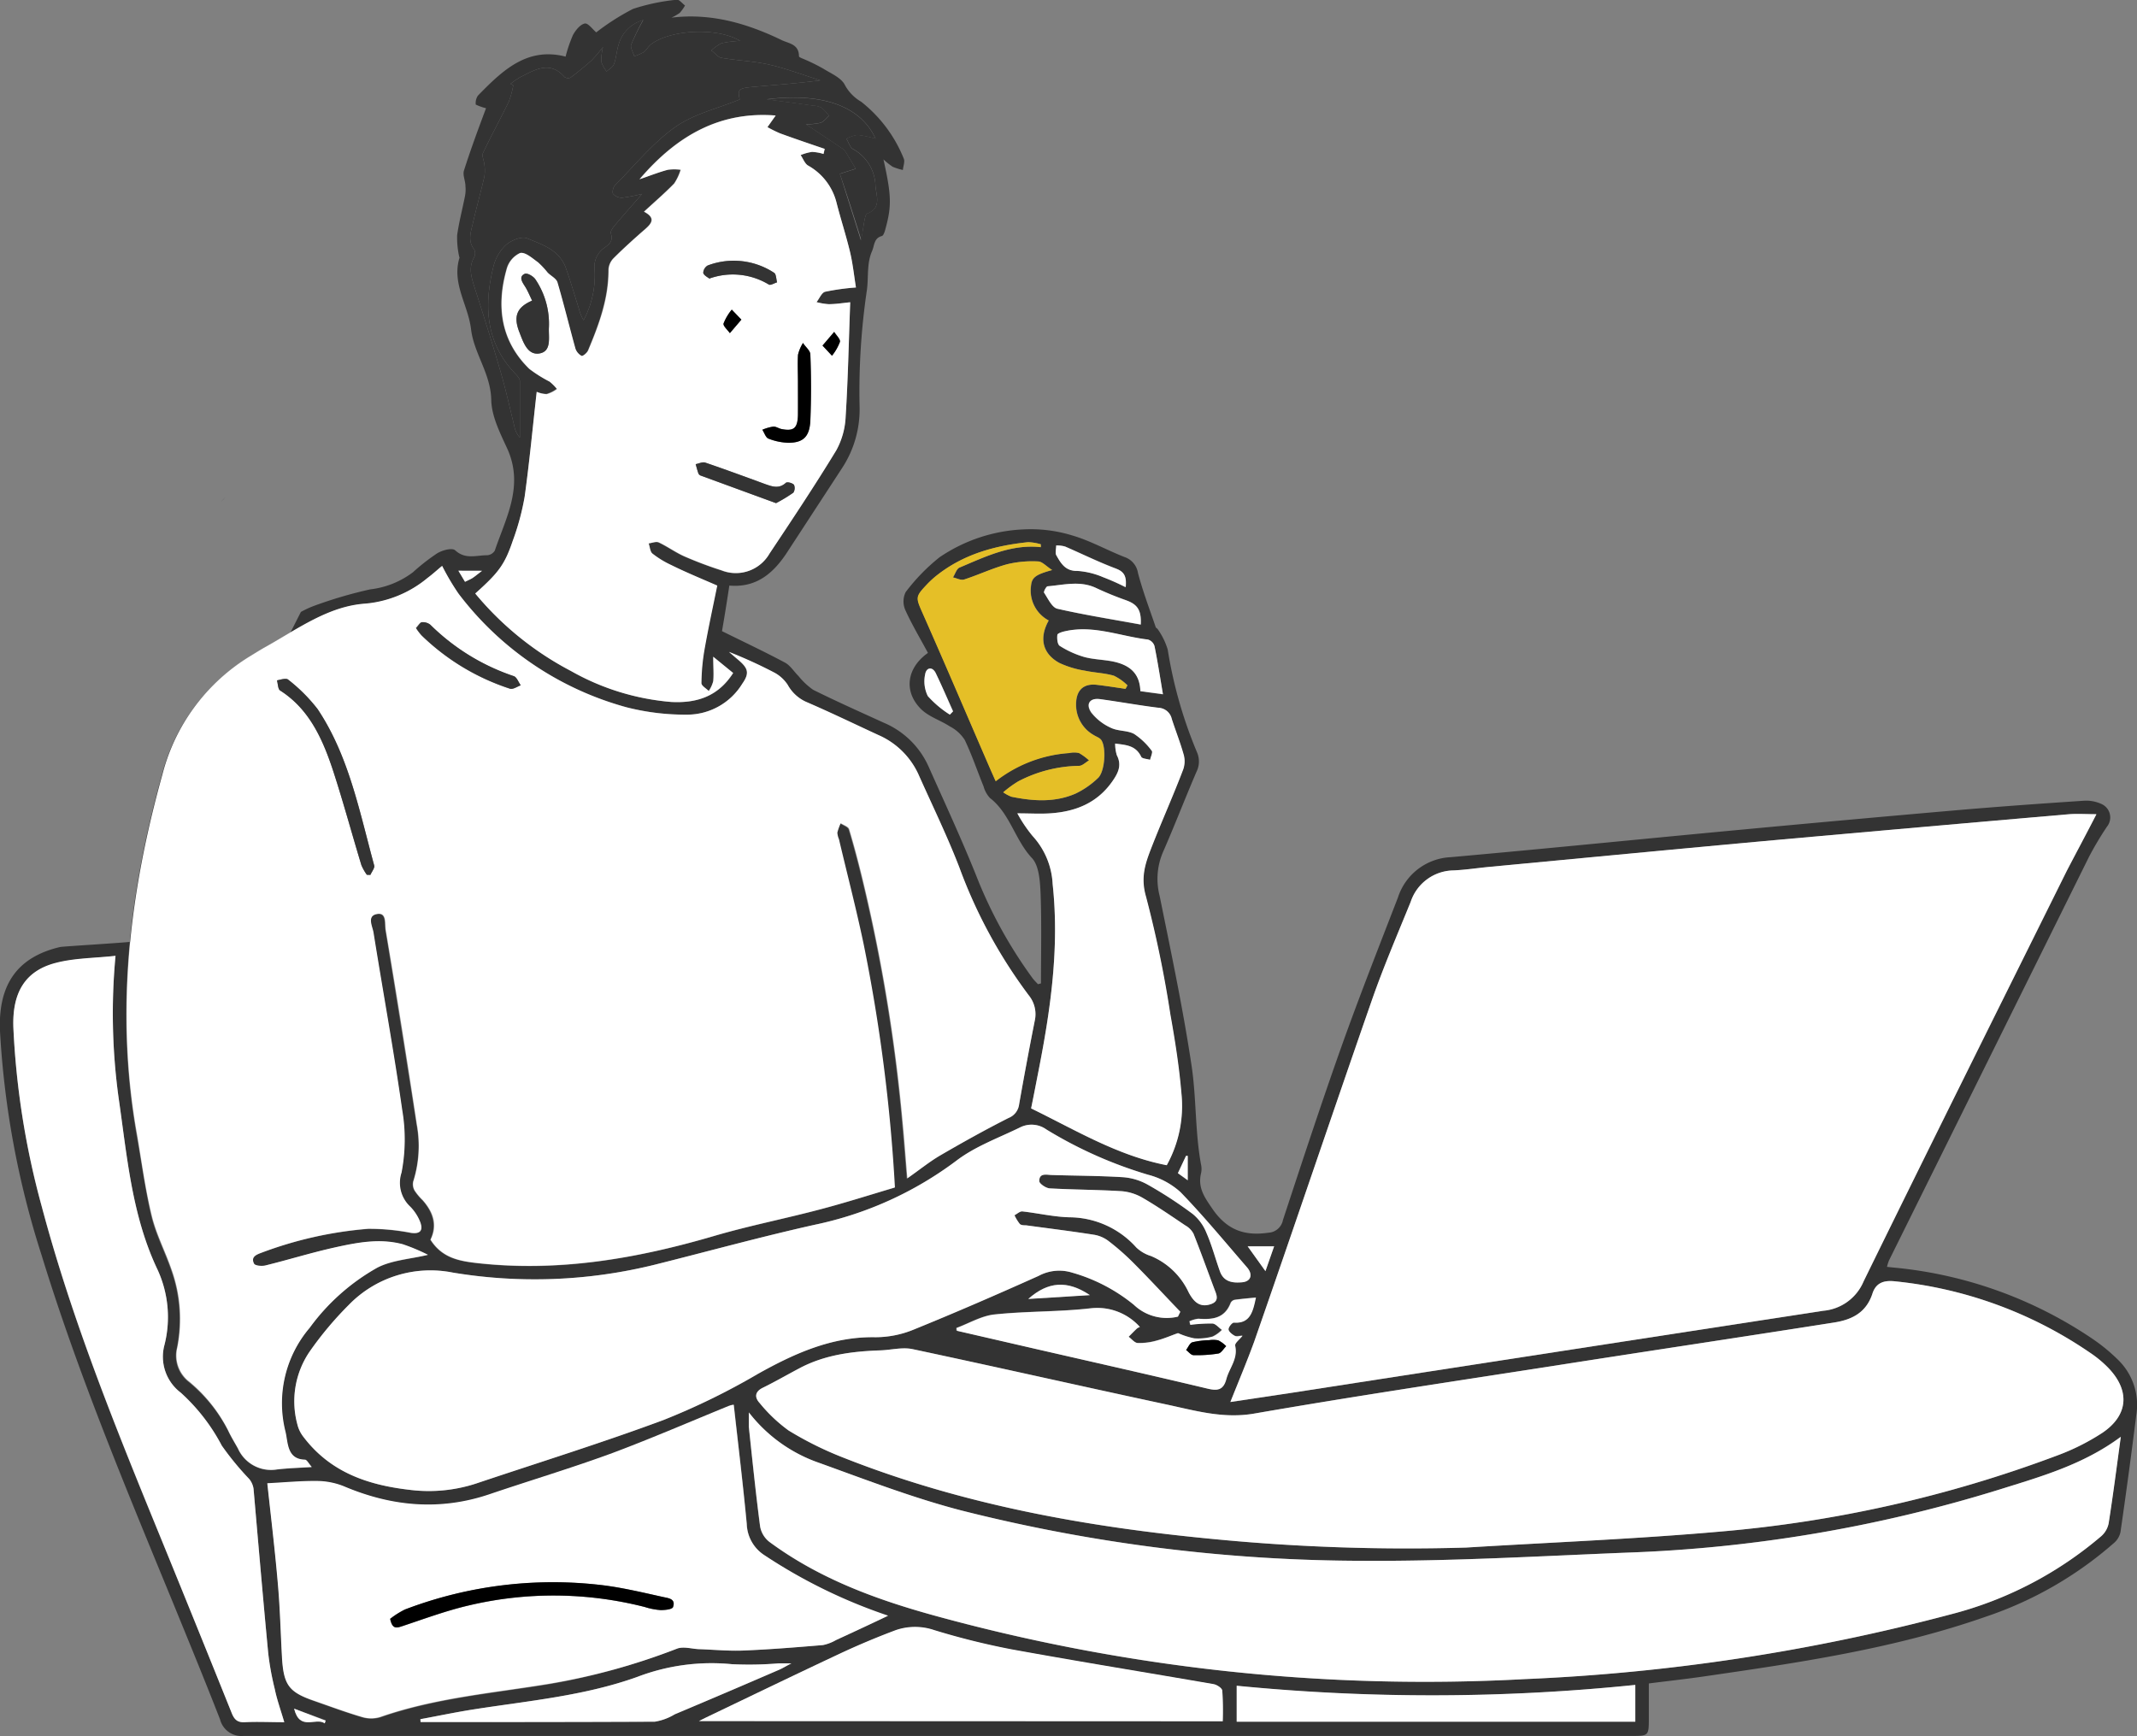 <svg xmlns="http://www.w3.org/2000/svg" viewBox="0 0 290.63 236.16"><rect x="0" y="0" width="290.63" height="236.16" fill="#808080" stroke="none"/><defs><style>.cls-1{fill:#333;}.cls-2{fill:#fff;}.cls-3{fill:#e5bf27;}</style></defs><g id="レイヤー_2" data-name="レイヤー 2"><g id="レイヤー_1-2" data-name="レイヤー 1"><path class="cls-1" d="M40.92,83.23a13.28,13.28,0,0,1,1.79-.83,59.82,59.82,0,0,1,7.63-2.24,11.89,11.89,0,0,0,5.82-2.33,28,28,0,0,1,3.32-2.59c.7-.41,2-.77,2.43-.39,1.39,1.28,2.88.66,4.32.67a1.32,1.32,0,0,0,1.06-.63c1.5-4.43,3.94-8.7,1.77-13.71-1-2.19-2.2-4.5-2.25-6.78-.07-3.61-2.35-6.3-2.75-9.63s-2.64-6.19-1.57-9.71c0-.08-.06-.19-.07-.29A11.87,11.87,0,0,1,62.17,32c.25-1.8.72-3.56,1.07-5.34a4.64,4.64,0,0,0,.06-1.34c0-.72-.4-1.52-.2-2.13.93-2.93,2-5.8,3-8.47a7.3,7.3,0,0,1-1.4-.5A1.82,1.82,0,0,1,65,13c3.3-3.37,6.66-6.66,11.92-5.3a19.05,19.05,0,0,1,1-2.93c.36-.67,1-1.45,1.61-1.57.45-.09,1.07.8,1.56,1.2a32.2,32.2,0,0,1,5-3.19,27.61,27.61,0,0,1,6-1.25c.31,0,.71.51,1.07.79a5.7,5.7,0,0,1-.71,1,6.63,6.63,0,0,1-1.13.65c5.37-.65,10.26.77,15,3.06.94.46,2.33.52,2.34,2.19,0,.15.48.3.74.42A24.86,24.86,0,0,1,112,9.36c1.06.66,2.45,1.23,2.93,2.25a5.82,5.82,0,0,0,2.18,2.22,18.7,18.7,0,0,1,5.8,7.74c.18.41-.07,1-.12,1.55a8,8,0,0,1-1.39-.44,9.69,9.69,0,0,1-1.25-1c1.07,4.82,1.12,6.27.33,9.23-.11.43-.29,1.12-.55,1.19-1.07.28-1,1.25-1.31,2-.77,1.72-.48,3.55-.72,5.33a93.89,93.89,0,0,0-1,15.72,14.58,14.58,0,0,1-2.41,8.56l-7.3,11.19c-1.91,3-4.26,5.07-8,4.74-.32,2.1-.63,4.08-1,6.2,2.89,1.43,5.76,2.78,8.55,4.27.73.38,1.23,1.22,1.85,1.83a9.7,9.7,0,0,0,2,1.88c3.16,1.57,6.37,3,9.59,4.47a11.61,11.61,0,0,1,6.12,6c2.18,4.89,4.44,9.76,6.44,14.74a61.84,61.84,0,0,0,7.68,14c.22.3.49.55.74.83l.41-.11c0-4,.1-8.11-.05-12.16-.07-1.68-.2-3.85-1.17-4.88-2.31-2.46-3-6.08-5.71-8.17a3.82,3.82,0,0,1-.88-1.6c-.86-2.1-1.58-4.27-2.56-6.31a5.24,5.24,0,0,0-2-1.82c-1.31-.86-2.94-1.34-4-2.43-2.32-2.37-1.89-5.54,1-7.58-1.07-2-2.2-3.88-3.1-5.88a2.9,2.9,0,0,1,.07-2.39,26.23,26.23,0,0,1,4.61-4.74A22,22,0,0,1,139.22,72a19.23,19.23,0,0,1,6.59.82c2.44.71,4.73,2,7.12,2.94a2.73,2.73,0,0,1,1.83,2.15c.65,2.49,1.57,4.9,2.4,7.34,0,.13.23.21.3.34a9.46,9.46,0,0,1,1.35,2.77,60.55,60.55,0,0,0,4,14,3.13,3.13,0,0,1-.09,2.61c-1.57,3.65-3,7.38-4.59,11a9.26,9.26,0,0,0-.42,5.88c1.56,7.69,3.19,15.38,4.35,23.14.66,4.43.46,9,1.29,13.45a2.67,2.67,0,0,1,0,1.09c-.5,2.06.51,3.37,1.62,5,2,2.84,4.4,3.58,7.51,3.13a2.13,2.13,0,0,0,2-1.73c2.59-7.87,5.17-15.74,7.94-23.54,2.43-6.82,5.08-13.55,7.69-20.3a7.93,7.93,0,0,1,7.2-5.51c12.89-1.15,25.78-2.45,38.67-3.66q14.92-1.4,29.85-2.7c5.89-.51,11.78-.93,17.67-1.32a5,5,0,0,1,2.28.44,2,2,0,0,1,.76,3.1,44.3,44.3,0,0,0-2.43,4.08Q270.5,144,256.9,171.43a6.45,6.45,0,0,0-.27.87l.83.09a57.83,57.83,0,0,1,27,9.62,24.71,24.71,0,0,1,3.72,3.06,8.54,8.54,0,0,1,2.35,7.39q-1,8-2.15,15.94a2.73,2.73,0,0,1-.91,1.48,51.06,51.06,0,0,1-17.4,10c-12.53,4.39-25.55,6.27-38.57,8.16-2.37.34-4.76.6-7.26.92v4.65c0,2.48,0,2.49-2.41,2.49q-94.36,0-188.73,0a3,3,0,0,1-3.17-2.24c-2.14-5.49-4.38-10.93-6.61-16.38C17,202.11,10.57,186.72,5.65,170.69A121.18,121.18,0,0,1,0,140.25c-.27-6.35,2.35-10.08,8.17-11.45.41-.09,9.53-.62,10-.76M30.08,68.21a7,7,0,0,0,.57-.58m97.24,89.51c3-1.77,6.13-3.49,9.27-5.08a2.29,2.29,0,0,0,1.44-1.86q1-5.69,2.12-11.34a4.06,4.06,0,0,0-.8-3.47A68,68,0,0,1,130.47,118c-1.63-4.23-3.62-8.31-5.47-12.45a10.66,10.66,0,0,0-5.55-5.56c-3.3-1.48-6.55-3.1-9.87-4.53a5.38,5.38,0,0,1-2.45-2.29,5,5,0,0,0-1.77-1.64,62.79,62.79,0,0,0-6.22-2.84l1.37,1.17c1.26,1.09,1.39,1.76.43,3.17a8.8,8.8,0,0,1-7.42,4.16,32.29,32.29,0,0,1-8.31-1A42.81,42.81,0,0,1,62.35,80.73,33.19,33.19,0,0,1,60.13,77c-.54.46-1.22,1.1-2,1.65a15.3,15.3,0,0,1-8.41,3.48c-5,.33-9.21,3.43-13.55,5.86-.74.41-1.45.86-2.17,1.3a26.55,26.55,0,0,0-12,16.17c-4.48,16.06-6.36,32.32-3.41,49,.66,3.68,1.15,7.4,2,11,.61,2.49,1.83,4.81,2.67,7.25a19.93,19.93,0,0,1,.79,10.61,4.49,4.49,0,0,0,1.63,4.66A20.87,20.87,0,0,1,31,194.56c.39.84.88,1.63,1.33,2.44a4.93,4.93,0,0,0,5.28,2.88c1.51-.18,3-.22,4.75-.33-.38-.43-.66-1-.94-1-2.46-.06-2.28-2.33-2.64-3.8a15.82,15.82,0,0,1,3.29-14.13,28.86,28.86,0,0,1,9.21-8.19c2-1,4.38-1.15,6.88-1.74a26.13,26.13,0,0,0-3.43-1.44c-3.09-.82-6.18-.25-9.21.43s-6.28,1.67-9.44,2.45c-.5.13-1.45.05-1.58-.25-.42-.91.36-1.22,1-1.47a53.23,53.23,0,0,1,14.52-3.26,29.68,29.68,0,0,1,5.84.55c1.15.16,1.67-.23,1.27-1.4a6.26,6.26,0,0,0-1.37-2.15,4.43,4.43,0,0,1-1.2-4.63,23.73,23.73,0,0,0,.1-8.49c-1.15-8.08-2.62-16.11-3.91-24.17-.14-.86-.9-2.26.46-2.52s1.06,1.32,1.2,2.16q2.17,13.25,4.24,26.5a16,16,0,0,1-.49,7.73,1.74,1.74,0,0,0,.2,1.23,7.65,7.65,0,0,0,1.07,1.28c1.44,1.62,2,3.41,1.08,5.39,1.59,2.5,3.92,2.91,6.44,3.19,11,1.23,21.56-.61,32.07-3.68,4.73-1.39,9.58-2.34,14.35-3.6,3.46-.91,6.88-2,10.26-3a230.41,230.41,0,0,0-4.26-33.12c-1-4.77-2.23-9.49-3.35-14.24a2.82,2.82,0,0,1-.22-.9,7.53,7.53,0,0,1,.46-1.28c.39.27,1,.45,1.15.82.7,2.33,1.32,4.7,1.89,7.07a227.78,227.78,0,0,1,5.38,32.77c.22,2.43.41,4.87.64,7.65C125,159.12,126.4,158,127.89,157.14Zm153.47-46.39q-20,1.73-39.87,3.51c-13,1.18-25.89,2.42-38.83,3.64-1.66.15-3.33.42-5,.49a6.23,6.23,0,0,0-5.81,4.28c-1.81,4.45-3.71,8.87-5.29,13.41-5.38,15.45-10.62,31-16,46.43-1,2.73-2.11,5.37-3.23,8.18l8.2-1.23q36.22-5.61,72.44-11.18a6.56,6.56,0,0,0,5.48-4c9.13-18.64,18.39-37.22,27.62-55.81,1.24-2.48,2.54-4.92,4-7.76C283.76,110.74,282.55,110.65,281.36,110.75ZM234,208.3A171.38,171.38,0,0,0,279.66,198a30.66,30.66,0,0,0,6.25-3.12c3.6-2.42,3.8-5.83.71-8.95a15.63,15.63,0,0,0-2.45-2,57,57,0,0,0-26.54-9.67c-1.43-.14-2.53.2-3,1.74-.88,2.62-2.9,3.52-5.25,3.88-12.7,2-25.41,3.9-38.11,5.89-13.58,2.11-27.18,4.14-40.72,6.49-4.24.73-8.09-.43-12.05-1.27-11.47-2.46-22.92-5.06-34.4-7.5-1.39-.29-2.91.12-4.37.17-3.81.13-7.56.6-11,2.43-1.67.88-3.31,1.83-5,2.66-1.09.54-1.12,1.31-.42,2.07a20.93,20.93,0,0,0,3.93,3.73,46.65,46.65,0,0,0,7.46,3.7c16.26,6.43,33.21,9.45,50.42,11.08a272,272,0,0,0,34.37,1.14C210.94,209.77,222.5,209.32,234,208.3Zm37.8-5.68a193.69,193.69,0,0,1-50.59,8.55c-11.9.48-23.81,1.18-35.71,1.11a223.69,223.69,0,0,1-54.71-6.83c-6.57-1.7-13-4.18-19.4-6.49a20.55,20.55,0,0,1-9.56-6.86c0,.87,0,1.45,0,2,.48,4.51.94,9,1.53,13.51a3.41,3.41,0,0,0,1.24,2.08c6.68,4.94,14.24,7.74,22,9.91a251.26,251.26,0,0,0,80.75,8.77,269.32,269.32,0,0,0,57.9-8.8,51,51,0,0,0,20.51-10.65,3.12,3.12,0,0,0,1-1.75c.6-3.85,1.1-7.72,1.65-11.77C283.29,199.23,277.5,200.84,271.82,202.62ZM154.26,171.88a34.28,34.28,0,0,0-3.51-3.1,4.42,4.42,0,0,0-2-.85c-3.06-.48-6.14-.86-9.22-1.28-.29,0-.67,0-.85-.2a5.88,5.88,0,0,1-.71-1.17c.36-.18.73-.55,1.07-.52,2.15.24,4.29.75,6.44.8a12.29,12.29,0,0,1,9.06,4.11,5.06,5.06,0,0,0,2,1.16,9.88,9.88,0,0,1,5.12,4.95c.62,1.14,1.38,2.05,2.83,1.65.91-.25,1.21-.71.82-1.7-1-2.64-1.95-5.32-3-7.95a2.8,2.8,0,0,0-1.12-1.12c-1.9-1.28-3.8-2.59-5.78-3.74a6.76,6.76,0,0,0-2.87-.91c-3.24-.2-6.49-.2-9.73-.38-.53,0-1.48-.65-1.47-1,0-1.14,1-.84,1.69-.82,3.24.1,6.49.1,9.73.3a8.08,8.08,0,0,1,3.31,1,57.23,57.23,0,0,1,6.14,4,6.36,6.36,0,0,1,1.87,2.58c.74,1.69,1.21,3.51,1.84,5.25.53,1.44,1.77,1.57,3,1.46s1.49-1.06.7-2c-3-3.46-5.91-7-9.08-10.27a10.48,10.48,0,0,0-4.41-2.36,58.22,58.22,0,0,1-13.83-6.16,3.46,3.46,0,0,0-3.54-.29c-2.93,1.44-6.1,2.57-8.69,4.54a48.64,48.64,0,0,1-19.24,8.71c-7.31,1.63-14.55,3.63-21.83,5.45a68,68,0,0,1-27.42,1.06,15.49,15.49,0,0,0-14.14,4.39,47.09,47.09,0,0,0-5.36,6.4,12,12,0,0,0-1.64,9.85,4.45,4.45,0,0,0,.77,1.63c3.71,4.94,8.89,6.63,14.52,7.28a20.76,20.76,0,0,0,9.05-.87c8.48-2.85,17-5.49,25.43-8.62a94,94,0,0,0,12.84-6.27c5-2.8,10.1-5.09,15.93-5a13.67,13.67,0,0,0,5.19-1c5.74-2.33,11.42-4.8,17.08-7.34a5.91,5.91,0,0,1,4.54-.45,23.29,23.29,0,0,1,8.41,4.38,6.48,6.48,0,0,0,6,1.61l.36-.67C158.43,176.23,156.38,174,154.26,171.88ZM106.05,18.14a17.15,17.15,0,0,1-1.72-.85l1.12-1.58c-7.41-.59-13.32,2.58-18.51,8.67,1.54-.53,2.68-1,3.85-1.29a6.74,6.74,0,0,1,1.74,0,7,7,0,0,1-.88,1.87c-1.26,1.3-2.64,2.48-4.1,3.83,1.58.83,1.09,1.56.17,2.36-1.48,1.3-2.94,2.62-4.34,4a2.42,2.42,0,0,0-.66,1.57c0,3.92-1.31,7.45-2.77,10.93-.15.35-.73.83-.9.75a1.77,1.77,0,0,1-.84-1c-.83-3-1.56-6-2.44-9-.16-.53-.89-.87-1.33-1.32a11.71,11.71,0,0,0-1.31-1.4c-.77-.55-1.73-1.43-2.43-1.27a3.35,3.35,0,0,0-1.82,2.15c-1.46,5.13-.8,9.83,3.07,13.61a18.07,18.07,0,0,0,2.75,1.69,6.41,6.41,0,0,1,1,1,4.14,4.14,0,0,1-1.39.7A3.72,3.72,0,0,1,73,53.29c-.54,4.78-1,9.54-1.64,14.27a34.13,34.13,0,0,1-1.62,6c-1.1,3.25-1.94,4.34-5.1,7.16a42.37,42.37,0,0,0,13,10.53A33.16,33.16,0,0,0,91.3,95.47c3.35.18,6.34-.66,8.43-3.94L97,89.32c0,1.42.07,2.38,0,3.32A4.29,4.29,0,0,1,96.34,94c-.35-.36-1-.72-1-1.06a27.94,27.94,0,0,1,.4-4.48c.52-3,1.16-5.89,1.75-8.8-2.23-1-4.27-1.85-6.27-2.8a12.82,12.82,0,0,1-2.55-1.56c-.31-.25-.34-.91-.51-1.38.47-.05,1-.3,1.39-.13,1.21.57,2.32,1.39,3.54,1.92a52.8,52.8,0,0,0,5,1.88,5.27,5.27,0,0,0,6.51-2.28c3.1-4.64,6.19-9.29,9.09-14.06A10.42,10.42,0,0,0,115,56.64c.32-5.07.42-10.16.62-15.53-.83.08-1.88.23-2.92.26a8.73,8.73,0,0,1-1.66-.28c.39-.49.7-1.29,1.17-1.41a31.88,31.88,0,0,1,4.19-.58c-.25-1.55-.42-3.19-.79-4.77-.54-2.27-1.27-4.49-1.85-6.76a8,8,0,0,0-3.88-5.06c-.45-.27-.68-.93-1-1.42a6.69,6.69,0,0,1,1.54-.43,6.18,6.18,0,0,1,1.57.28l.16-.69C110.09,19.55,108.07,18.87,106.05,18.14ZM104,211.58a5.26,5.26,0,0,1-2.42-4.26c-.51-5.39-1.16-10.76-1.77-16.22a3.66,3.66,0,0,0-.64.16c-5.27,2.15-10.49,4.45-15.82,6.41-5.51,2-11.14,3.71-16.71,5.6-6.77,2.3-13.36,1.69-19.89-1.09a10,10,0,0,0-3.66-.7c-2.24,0-4.49.2-6.71.31.5,4.63,1.05,9.17,1.44,13.73.29,3.26.37,6.55.55,9.83.21,3.81.91,4.78,4.31,6,2.19.76,4.38,1.58,6.6,2.23a4.26,4.26,0,0,0,2.45,0c7.49-2.61,15.3-3.25,23-4.52A88.34,88.34,0,0,0,92,224.23c.91-.35,2.07,0,3.11.07,2,.07,4,.27,6,.18,3.59-.15,7.17-.44,10.75-.74a5.93,5.93,0,0,0,1.77-.68c2.32-1.06,4.64-2.14,7.06-3.26A71.87,71.87,0,0,1,104,211.58ZM7.64,131c-4.23,1.07-6,4.06-5.82,8.83a110.83,110.83,0,0,0,3.86,24.31c3.8,14.29,9.19,27.93,14.73,41.52Q26,219.27,31.49,232.93c.39,1,.84,1.36,1.85,1.3,1.65-.09,3.31,0,5.32,0-.49-1.68-1-3.07-1.29-4.5a38.43,38.43,0,0,1-.89-4.86c-.71-7.47-1.35-14.93-2-22.4a2.73,2.73,0,0,0-.59-1.32,38.92,38.92,0,0,1-3.73-4.54,25.93,25.93,0,0,0-5.58-7.2,6.13,6.13,0,0,1-2.21-6.5,15.41,15.41,0,0,0-.95-10.24c-3.5-7.36-4.13-15.37-5.28-23.29A84.19,84.19,0,0,1,15.71,130C12.85,130.35,10.17,130.33,7.64,131Zm153,17.76c-.3-3.62-.87-7.23-1.51-10.8a155.22,155.22,0,0,0-3.31-16c-.75-2.58-.11-4.46.69-6.53,1.4-3.61,3-7.15,4.37-10.76a3.36,3.36,0,0,0,.07-2c-.46-1.64-1.09-3.23-1.62-4.86a1.94,1.94,0,0,0-1.79-1.53c-2.68-.33-5.35-.82-8-1.18-1.36-.18-1.95.67-1.15,1.83A7.06,7.06,0,0,0,151.11,99c1,.47,2.2.32,3.13.82a9.5,9.5,0,0,1,2.4,2.3c.16.19-.14.8-.23,1.22-.42-.14-1.08-.14-1.21-.42-.74-1.53-2-1.59-3.54-1.79a5.41,5.41,0,0,0,.23,1.59c.73,1.41.12,2.5-.62,3.56-2.1,3-5.1,4.12-8.47,4.34-1.36.09-2.73,0-4.44,0a19,19,0,0,0,2.07,3.08,10.43,10.43,0,0,1,2.73,6.55c.93,8.63-.27,17-1.93,25.44-.34,1.73-.67,3.46-1,5.06,6,2.92,11.74,6.42,18.43,7.71A16.63,16.63,0,0,0,160.66,148.74ZM84.15,6c-.29.89-.33,1.86-.65,2.72-.16.43-.68.7-1,1a4.67,4.67,0,0,1-.73-1.32,8.19,8.19,0,0,1,.23-2A20.42,20.42,0,0,1,80.47,8.2c-.92.83-1.89,1.61-2.87,2.35a.83.83,0,0,1-.82-.07c-2-2.28-4-1-6,0a10.73,10.73,0,0,0-1.35.92l.37.21a12.18,12.18,0,0,1-.59,2.19c-1.14,2.35-2.41,4.65-3.52,7-.19.4.14,1.06.19,1.59a5.81,5.81,0,0,1,0,1.61c-.49,2.13-1.08,4.23-1.57,6.36-.27,1.18-.74,2.4.18,3.56a1.21,1.21,0,0,1,0,1.05c-.82,1.43-.38,2.77.07,4.18C65.8,43,67,46.83,68.12,50.7c.69,2.38,1.22,4.81,1.82,7.22a3.24,3.24,0,0,0,.76,1.59c0-2.56,0-5.12,0-7.68,0-.38-.42-.8-.73-1.12-3.9-4.14-4.18-9.12-2.88-14.39a6,6,0,0,1,1.71-3c.74-.65,2.14-1.22,2.91-.9,2,.85,4.38,1.53,5.27,4.09.65,1.85,1.2,3.74,1.79,5.61a5,5,0,0,0,.6,1.43,13,13,0,0,0,1.5-6.81,3.14,3.14,0,0,1,1.27-3c.62-.45,1.32-.9.93-2-.1-.27.32-.83.61-1.17,1.14-1.35,2.31-2.67,3.65-4.2a23.83,23.83,0,0,1-2.72.53,1.66,1.66,0,0,1-1.23-.53c-.15-.2,0-.95.29-1.2,2.67-2.7,5.13-5.75,8.16-7.89,2.55-1.8,5.78-2.52,8.77-3.75-.29-1.27-.18-1.52,1.5-1.68,3.1-.29,6.21-.49,9.46-.92-2.32-.73-4.62-1.61-7-2.15-2.11-.48-4.3-.54-6.43-.91-.5-.09-.93-.69-1.39-1a5.74,5.74,0,0,1,1.41-1,15.67,15.67,0,0,1,2.5-.31C97.6,3.71,91.3,4,88.57,6c-.39.29-.64.8-1,1.08a7,7,0,0,1-1.31.57c-.15-.53-.57-1.17-.42-1.58a31.22,31.22,0,0,1,1.65-3.34A4.82,4.82,0,0,0,84.15,6ZM166.23,230c0-.36-.73-.83-1.18-.91-9.17-1.59-18.36-3.07-27.52-4.74a100.26,100.26,0,0,1-10.48-2.61,8.08,8.08,0,0,0-5.21,0q-3.82,1.43-7.53,3.16c-6.16,2.89-12.28,5.85-18.42,8.79l-.83.42h71.23A40.28,40.28,0,0,0,166.23,230ZM145.45,102.42a2.93,2.93,0,0,1,1.32,0,7.27,7.27,0,0,1,1.36,1c-.46.26-.91.74-1.36.74a18.46,18.46,0,0,0-8.25,2.1,14.61,14.61,0,0,0-2.06,1.5,5.27,5.27,0,0,0,1.11.6c2.93.6,5.88.81,8.71-.42a11.65,11.65,0,0,0,3.05-2.11c.95-.85,1.17-4.14.46-5.18-.22-.31-.65-.44-1-.66a4.73,4.73,0,0,1-2.43-4.18c0-1.93,1-2.88,2.82-2.67,1.31.15,2.61.36,3.91.55l.26-.48a6.82,6.82,0,0,0-1.85-1.31c-1.27-.37-2.62-.4-3.92-.68a13,13,0,0,1-3.5-1.06c-2.3-1.27-2.77-3.39-1.44-5.77a4.61,4.61,0,0,1-2.4-4.76c.11-1.11.67-1.5,2.87-2.1-.83-.54-1.36-1.16-1.9-1.17a14.5,14.5,0,0,0-4.21.38c-2,.54-3.89,1.44-5.86,2.08-.44.14-1-.18-1.52-.29.29-.45.49-1.16.88-1.33,3.55-1.5,7.06-3.22,11.07-2.78l0-.39a6.67,6.67,0,0,0-1.73-.29c-4.51.47-8.81,1.63-12.51,4.59a13.52,13.52,0,0,0-1.1,1c-1.79,1.89-1.71,1.85-.64,4.28,3.1,7,6.12,14.1,9.18,21.15l.61,1.43A18.32,18.32,0,0,1,145.45,102.42Zm22.74,131.74H222.4v-5a271.27,271.27,0,0,1-54.21.13Zm-26.89-50.6c7.63,1.75,15.27,3.47,22.9,5.29,1.31.31,2.14.18,2.54-1.3s1.6-2.74,1.2-4.53c-.07-.32.58-.81,1-1.37-.46,0-.83.11-1.08,0s-.8-.55-.82-.86.48-.93.72-.92c2.23.16,2.6-1.51,3-3.41-1,.1-2,.18-2.89.31a.8.8,0,0,0-.53.4c-.83,2.2-2.54,2.3-4.4,2.17a4,4,0,0,0-1.21.35l.11.48a22.33,22.33,0,0,1,3-.18c.45,0,.87.57,1.3.87a4.41,4.41,0,0,1-1.27.91,7.49,7.49,0,0,1-2.49.24,10.62,10.62,0,0,1-2.2-.71c-.73.27-1.78.75-2.87,1a8.42,8.42,0,0,1-2.63.34c-.42,0-.82-.55-1.23-.85.38-.38.75-.77,1.14-1.13a1.43,1.43,0,0,1,.39-.2,7.76,7.76,0,0,0-6.66-2.54c-4.34.5-8.74.38-13.09.84-1.77.18-3.46,1.2-5.19,1.84l0,.35Zm-52.24,50.6a7.55,7.55,0,0,0,2.7-1q7.13-3,14.22-6.07c.44-.19.85-.45,1.64-.86h-1.75a48,48,0,0,1-6.34.11,28.28,28.28,0,0,0-12.86,1.73c-7.16,2.57-14.7,3.24-22.13,4.4-2.47.38-4.91.9-7.37,1.35l0,.37C67.83,234.21,78.45,234.23,89.06,234.16Zm28.47-204c.08-.4.17-1,.4-1.12,2-.75,1.24-2.44,1.13-3.78a5.86,5.86,0,0,0-3.06-5c-.41-.23-.59-.92-.88-1.4a4.46,4.46,0,0,1,1.51-.52,14.48,14.48,0,0,1,2.45.52c-2-4.41-7.18-6.31-14.8-5.36,2.27.31,4.3.57,6.33.86a2.67,2.67,0,0,1,1.14.29,7.19,7.19,0,0,1,1,1.09c-.38.33-.71.8-1.15.95a8.76,8.76,0,0,1-2,.2c1.7,1.13,3.26,2.16,4.8,3.2a1.93,1.93,0,0,1,.56.5c.49.77.95,1.57,1.42,2.35l-2.16.69c.86,2.72,1.8,5.68,2.86,9.06C117.32,31.59,117.4,30.88,117.53,30.18Zm40.63,64.28c-.39-2.31-.72-4.45-1.15-6.56a1.33,1.33,0,0,0-.89-.88c-3.74-.44-7.38-2-11.23-1.14-.4.08-1.07.29-1.09.5-.06.51,0,1.33.36,1.52a12.88,12.88,0,0,0,3.3,1.49c1.32.36,2.73.35,4.08.65,2,.43,3.5,1.43,3.55,4Zm-4.94-12.79A44,44,0,0,1,149.13,80c-2.2-1.07-4.43-.45-6.65-.26-.2,0-.57.75-.49.87.54.8,1.07,2,1.8,2.18,3.74.87,7.55,1.47,11.35,2.17C155.24,83,154.71,82.22,153.22,81.67Zm-1.44-4.33c-2.35-.88-4.61-2-6.92-3a4.08,4.08,0,0,0-1.22-.15c0,.44-.15,1,0,1.3.63,1.13,1.26,2.2,2.86,2.16a10.79,10.79,0,0,1,3.51.85,33.11,33.11,0,0,1,3,1.38C153.22,78.51,153,77.79,151.78,77.34Zm-24.5,14.25c-.48-1-1.3-.78-1.45.08a4.53,4.53,0,0,0,.35,3,14.1,14.1,0,0,0,3,2.53l.45-.47C128.84,95,128.1,93.29,127.28,91.59Zm12.56,85.08,8.38-.52C145.16,174.09,142.53,174.28,139.84,176.67Zm32.26-3.78,1.18-3.38h-3.6ZM44.19,234.34l.12-.37L40,232.39C40.8,235.51,43,233.53,44.19,234.34ZM161.53,157.2l-.23,0-1.11,2.36,1.34,1ZM63.24,79.13c.39-.2.71-.32,1-.5s.71-.54,1.32-1H62.34Z"/><path class="cls-2" d="M122.76,152.62a227.78,227.78,0,0,0-5.38-32.77c-.57-2.37-1.19-4.74-1.89-7.07-.11-.37-.76-.55-1.15-.82a7.53,7.53,0,0,0-.46,1.28,2.82,2.82,0,0,0,.22.9c1.12,4.75,2.35,9.47,3.35,14.24a230.41,230.41,0,0,1,4.26,33.12c-3.38,1-6.8,2.1-10.26,3-4.77,1.26-9.62,2.21-14.35,3.6C86.59,171.18,76,173,65,171.79c-2.52-.28-4.85-.69-6.44-3.19,1-2,.36-3.77-1.08-5.39a7.65,7.65,0,0,1-1.07-1.28,1.74,1.74,0,0,1-.2-1.23,16,16,0,0,0,.49-7.73q-2-13.26-4.24-26.5c-.14-.84.19-2.43-1.2-2.16s-.6,1.66-.46,2.52c1.29,8.06,2.76,16.09,3.91,24.17a23.73,23.73,0,0,1-.1,8.49,4.43,4.43,0,0,0,1.2,4.63,6.26,6.26,0,0,1,1.37,2.15c.4,1.17-.12,1.56-1.27,1.4a29.68,29.68,0,0,0-5.84-.55,53.23,53.23,0,0,0-14.52,3.26c-.68.25-1.46.56-1,1.47.13.3,1.08.38,1.58.25,3.16-.78,6.27-1.75,9.44-2.45s6.12-1.25,9.21-.43a26.13,26.13,0,0,1,3.43,1.44c-2.5.59-4.9.71-6.88,1.74a28.86,28.86,0,0,0-9.21,8.19,15.82,15.82,0,0,0-3.29,14.13c.36,1.47.18,3.74,2.64,3.8.28,0,.56.6.94,1-1.72.11-3.24.15-4.75.33A4.93,4.93,0,0,1,32.37,197c-.45-.81-.94-1.6-1.33-2.44a20.87,20.87,0,0,0-5.29-6.64,4.49,4.49,0,0,1-1.63-4.66,19.93,19.93,0,0,0-.79-10.61c-.84-2.44-2.06-4.76-2.67-7.25-.89-3.62-1.38-7.34-2-11-3-16.64-1.07-32.9,3.41-49A26.55,26.55,0,0,1,34,89.25c.72-.44,1.43-.89,2.17-1.3,4.34-2.43,8.52-5.53,13.55-5.86a15.3,15.3,0,0,0,8.41-3.48c.74-.55,1.42-1.19,2-1.65a33.19,33.19,0,0,0,2.22,3.77A42.81,42.81,0,0,0,85.21,96.2a32.29,32.29,0,0,0,8.31,1A8.8,8.8,0,0,0,100.94,93c1-1.41.83-2.08-.43-3.17l-1.37-1.17a62.79,62.79,0,0,1,6.22,2.84,5,5,0,0,1,1.77,1.64,5.38,5.38,0,0,0,2.45,2.29c3.32,1.43,6.57,3,9.87,4.53a10.66,10.66,0,0,1,5.55,5.56c1.85,4.14,3.84,8.22,5.47,12.45a68,68,0,0,0,9.45,17.41,4.06,4.06,0,0,1,.8,3.47q-1.12,5.65-2.12,11.34a2.29,2.29,0,0,1-1.44,1.86c-3.14,1.59-6.22,3.31-9.27,5.08-1.49.87-2.86,2-4.49,3.13C123.17,157.49,123,155.05,122.76,152.62ZM50.89,117.7c-2-7.32-3.44-14.9-7.7-21.27a22.6,22.6,0,0,0-4-4c-.29-.25-1,0-1.52.1.13.47.13,1.18.42,1.37,4,2.55,5.82,6.67,7.24,11,1.37,4.22,2.53,8.51,3.82,12.76a6.85,6.85,0,0,0,.74,1.31h.5C50.56,118.55,51,118,50.89,117.7Zm6.47-31.25a31,31,0,0,0,12,7.23c.41.13,1-.3,1.46-.46-.31-.43-.54-1.1-.93-1.24a29.47,29.47,0,0,1-11.37-7,1.62,1.62,0,0,0-1.19-.33c-.25,0-.47.43-.78.75A7.11,7.11,0,0,0,57.36,86.45Z"/><path class="cls-2" d="M285.12,110.74c-1.36,0-2.57-.09-3.76,0q-20,1.73-39.87,3.51c-13,1.18-25.89,2.42-38.83,3.64-1.66.15-3.33.42-5,.49a6.23,6.23,0,0,0-5.81,4.28c-1.81,4.45-3.71,8.87-5.29,13.41-5.38,15.45-10.62,31-16,46.43-1,2.73-2.11,5.37-3.23,8.18l8.2-1.23q36.22-5.61,72.44-11.18a6.56,6.56,0,0,0,5.48-4c9.13-18.64,18.39-37.22,27.62-55.81C282.36,116,283.66,113.58,285.12,110.74Z"/><path class="cls-2" d="M199.39,210.48c11.55-.71,23.11-1.16,34.63-2.18A171.38,171.38,0,0,0,279.66,198a30.66,30.66,0,0,0,6.25-3.12c3.6-2.42,3.8-5.83.71-8.95a15.63,15.63,0,0,0-2.45-2,57,57,0,0,0-26.54-9.67c-1.43-.14-2.53.2-3,1.74-.88,2.62-2.9,3.52-5.25,3.88-12.7,2-25.41,3.9-38.11,5.89-13.58,2.11-27.18,4.14-40.72,6.49-4.24.73-8.09-.43-12.05-1.27-11.47-2.46-22.92-5.06-34.4-7.5-1.39-.29-2.91.12-4.37.17-3.81.13-7.56.6-11,2.43-1.67.88-3.31,1.83-5,2.66-1.09.54-1.12,1.31-.42,2.07a20.93,20.93,0,0,0,3.93,3.73,46.65,46.65,0,0,0,7.46,3.7c16.26,6.43,33.21,9.45,50.42,11.08A272,272,0,0,0,199.39,210.48Z"/><path class="cls-2" d="M288.43,195.42c-5.14,3.81-10.93,5.42-16.61,7.2a193.69,193.69,0,0,1-50.59,8.55c-11.9.48-23.81,1.18-35.71,1.11a223.69,223.69,0,0,1-54.71-6.83c-6.57-1.7-13-4.18-19.4-6.49a20.55,20.55,0,0,1-9.56-6.86c0,.87,0,1.45,0,2,.48,4.51.94,9,1.53,13.51a3.41,3.41,0,0,0,1.24,2.08c6.68,4.94,14.24,7.74,22,9.91a251.26,251.26,0,0,0,80.75,8.77,269.32,269.32,0,0,0,57.9-8.8,51,51,0,0,0,20.51-10.65,3.12,3.12,0,0,0,1-1.75C287.38,203.34,287.88,199.47,288.43,195.42Z"/><path class="cls-2" d="M160.51,178.41c-2.08-2.18-4.13-4.4-6.25-6.53a34.28,34.28,0,0,0-3.51-3.1,4.42,4.42,0,0,0-2-.85c-3.06-.48-6.14-.86-9.22-1.28-.29,0-.67,0-.85-.2a5.88,5.88,0,0,1-.71-1.17c.36-.18.73-.55,1.07-.52,2.15.24,4.29.75,6.44.8a12.29,12.29,0,0,1,9.06,4.11,5.06,5.06,0,0,0,2,1.16,9.88,9.88,0,0,1,5.12,4.95c.62,1.14,1.38,2.05,2.83,1.65.91-.25,1.21-.71.82-1.7-1-2.64-1.95-5.32-3-7.95a2.8,2.8,0,0,0-1.12-1.12c-1.9-1.28-3.8-2.59-5.78-3.74a6.76,6.76,0,0,0-2.87-.91c-3.24-.2-6.49-.2-9.73-.38-.53,0-1.48-.65-1.47-1,0-1.14,1-.84,1.69-.82,3.24.1,6.49.1,9.73.3a8.08,8.08,0,0,1,3.31,1,57.23,57.23,0,0,1,6.14,4,6.36,6.36,0,0,1,1.87,2.58c.74,1.69,1.21,3.51,1.84,5.25.53,1.44,1.77,1.57,3,1.46s1.49-1.06.7-2c-3-3.46-5.91-7-9.08-10.27a10.48,10.48,0,0,0-4.41-2.36,58.22,58.22,0,0,1-13.83-6.16,3.46,3.46,0,0,0-3.54-.29c-2.93,1.44-6.1,2.57-8.69,4.54a48.64,48.64,0,0,1-19.24,8.71c-7.31,1.63-14.55,3.63-21.83,5.45a68,68,0,0,1-27.42,1.06,15.49,15.49,0,0,0-14.14,4.39,47.09,47.09,0,0,0-5.36,6.4,12,12,0,0,0-1.64,9.85,4.45,4.45,0,0,0,.77,1.63c3.71,4.94,8.89,6.63,14.52,7.28a20.76,20.76,0,0,0,9.05-.87c8.48-2.85,17-5.49,25.43-8.62a94,94,0,0,0,12.84-6.27c5-2.8,10.1-5.09,15.93-5a13.67,13.67,0,0,0,5.19-1c5.74-2.33,11.42-4.8,17.08-7.34a5.91,5.91,0,0,1,4.54-.45,23.29,23.29,0,0,1,8.41,4.38,6.48,6.48,0,0,0,6,1.61Z"/><path class="cls-2" d="M112,20.94a6.18,6.18,0,0,0-1.57-.28,6.69,6.69,0,0,0-1.54.43c.33.49.56,1.15,1,1.42a8,8,0,0,1,3.88,5.06c.58,2.27,1.31,4.49,1.85,6.76.37,1.58.54,3.22.79,4.77a31.88,31.88,0,0,0-4.19.58c-.47.12-.78.92-1.17,1.41a8.73,8.73,0,0,0,1.66.28c1,0,2.09-.18,2.92-.26-.2,5.37-.3,10.46-.62,15.53a10.42,10.42,0,0,1-1.26,4.59c-2.9,4.77-6,9.42-9.09,14.06a5.27,5.27,0,0,1-6.51,2.28,52.8,52.8,0,0,1-5-1.88c-1.22-.53-2.33-1.35-3.54-1.92-.37-.17-.92.08-1.39.13.17.47.2,1.13.51,1.38a12.82,12.82,0,0,0,2.55,1.56c2,1,4,1.81,6.27,2.8-.59,2.91-1.23,5.84-1.75,8.8a27.94,27.94,0,0,0-.4,4.48c0,.34.63.7,1,1.06A4.29,4.29,0,0,0,97,92.64c.1-.94,0-1.9,0-3.32l2.7,2.21c-2.09,3.28-5.08,4.12-8.43,3.94a33.16,33.16,0,0,1-13.64-4.22,42.37,42.37,0,0,1-13-10.53c3.16-2.82,4-3.91,5.1-7.16a34.13,34.13,0,0,0,1.62-6c.66-4.73,1.1-9.49,1.64-14.27a3.72,3.72,0,0,0,1.37.32,4.14,4.14,0,0,0,1.39-.7,6.41,6.41,0,0,0-1-1A18.07,18.07,0,0,1,72,50.17c-3.87-3.78-4.53-8.48-3.07-13.61a3.35,3.35,0,0,1,1.82-2.15c.7-.16,1.66.72,2.43,1.27a11.71,11.71,0,0,1,1.31,1.4c.44.45,1.17.79,1.33,1.32.88,3,1.61,6,2.44,9a1.77,1.77,0,0,0,.84,1c.17.08.75-.4.9-.75,1.46-3.48,2.79-7,2.77-10.93a2.42,2.42,0,0,1,.66-1.57c1.4-1.4,2.86-2.72,4.34-4,.92-.8,1.41-1.53-.17-2.36,1.46-1.35,2.84-2.53,4.1-3.83a7,7,0,0,0,.88-1.87,6.74,6.74,0,0,0-1.74,0c-1.17.31-2.31.76-3.85,1.29,5.19-6.09,11.1-9.26,18.51-8.67l-1.12,1.58a17.15,17.15,0,0,0,1.72.85c2,.73,4,1.41,6.06,2.11ZM70.64,45.19c.51,1.31,1.08,3.11,2.67,2.89,1.75-.25,1.28-2.19,1.34-3.5A10.81,10.81,0,0,0,72.82,38c-.28-.43-1.12-.91-1.45-.76-.83.37-.39,1.07,0,1.67s.65,1.26,1,2C70.29,41.78,69.78,43,70.64,45.19Zm37.87,11.33c-.06,1.74-.59,2.16-2.24,1.83-.38-.08-.76-.36-1.12-.33a6.23,6.23,0,0,0-1.48.43c.27.41.46,1.06.82,1.2a8,8,0,0,0,2.71.57c2,0,2.89-.79,3-3,.12-3,.12-6,0-9,0-.54-.64-1-1-1.58a5.44,5.44,0,0,0-.68,1.61c-.1,1.29,0,2.6,0,3.9C108.52,53.61,108.56,55.06,108.51,56.52ZM107.9,67a1.16,1.16,0,0,0,.08-1.07c-.25-.25-.92-.43-1.11-.26-.92.85-1.86.5-2.78.18-2.73-1-5.44-2-8.17-2.93-.38-.13-.87.13-1.31.21.13.44.23.88.39,1.3a.58.58,0,0,0,.35.27l10.19,3.73A20.19,20.19,0,0,0,107.9,67Zm-3.34-28.3c.25.14.74-.19,1.12-.3-.12-.44-.12-1.11-.39-1.29a10,10,0,0,0-9.05-1,1.24,1.24,0,0,0-.6,1c.1.36.61.59.83.77A9.46,9.46,0,0,1,104.56,38.7Zm8.59,9.65a6.87,6.87,0,0,0,1.08-1.88c.09-.36-.5-.9-.78-1.36L111.86,47ZM99.52,42.11A7,7,0,0,0,98.4,44c-.08.33.55.87.86,1.31l1.57-1.83Z"/><path class="cls-2" d="M113.71,223.06a5.93,5.93,0,0,1-1.77.68c-3.58.3-7.16.59-10.75.74-2,.09-4-.11-6-.18-1,0-2.2-.42-3.11-.07A88.34,88.34,0,0,1,74.7,229c-7.72,1.27-15.53,1.91-23,4.52a4.26,4.26,0,0,1-2.45,0c-2.22-.65-4.41-1.47-6.6-2.23-3.4-1.17-4.1-2.14-4.31-6-.18-3.28-.26-6.57-.55-9.83-.39-4.56-.94-9.1-1.44-13.73,2.22-.11,4.47-.33,6.71-.31a10,10,0,0,1,3.66.7c6.53,2.78,13.12,3.39,19.89,1.09,5.57-1.89,11.2-3.57,16.71-5.6,5.33-2,10.55-4.26,15.82-6.41a3.66,3.66,0,0,1,.64-.16c.61,5.46,1.26,10.83,1.77,16.22a5.26,5.26,0,0,0,2.42,4.26,71.87,71.87,0,0,0,16.82,8.22C118.35,220.92,116,222,113.71,223.06Zm-59-1.88c3-1,6-2.11,9-2.81a50.09,50.09,0,0,1,24,.2,9.07,9.07,0,0,0,2.16.42c.58,0,1.57-.09,1.68-.42.39-1.13-.65-1.2-1.31-1.35-2.64-.58-5.28-1.22-8-1.58a56.43,56.43,0,0,0-27.15,3.27,11.32,11.32,0,0,0-2.06,1.26C53.34,221.59,53.93,221.43,54.69,221.18Z"/><path class="cls-2" d="M15.71,130c-2.86.31-5.54.29-8.07.94-4.23,1.07-6,4.06-5.82,8.83a110.83,110.83,0,0,0,3.86,24.31c3.8,14.29,9.19,27.93,14.73,41.52Q26,219.27,31.49,232.93c.39,1,.84,1.36,1.85,1.3,1.65-.09,3.31,0,5.32,0-.49-1.68-1-3.07-1.29-4.5a38.43,38.43,0,0,1-.89-4.86c-.71-7.47-1.35-14.93-2-22.4a2.73,2.73,0,0,0-.59-1.32,38.92,38.92,0,0,1-3.73-4.54,25.93,25.93,0,0,0-5.58-7.2,6.13,6.13,0,0,1-2.21-6.5,15.41,15.41,0,0,0-.95-10.24c-3.5-7.36-4.13-15.37-5.28-23.29A84.19,84.19,0,0,1,15.71,130Z"/><path class="cls-2" d="M158.68,158.48a16.63,16.63,0,0,0,2-9.74c-.3-3.62-.87-7.23-1.51-10.8a155.22,155.22,0,0,0-3.31-16c-.75-2.58-.11-4.46.69-6.53,1.4-3.61,3-7.15,4.37-10.76a3.36,3.36,0,0,0,.07-2c-.46-1.64-1.09-3.23-1.62-4.86a1.94,1.94,0,0,0-1.79-1.53c-2.68-.33-5.35-.82-8-1.18-1.36-.18-1.95.67-1.15,1.83A7.06,7.06,0,0,0,151.11,99c1,.47,2.2.32,3.13.82a9.5,9.5,0,0,1,2.4,2.3c.16.19-.14.8-.23,1.22-.42-.14-1.08-.14-1.21-.42-.74-1.53-2-1.59-3.54-1.79a5.41,5.41,0,0,0,.23,1.59c.73,1.41.12,2.5-.62,3.56-2.1,3-5.1,4.12-8.47,4.34-1.36.09-2.73,0-4.44,0a19,19,0,0,0,2.07,3.08,10.43,10.43,0,0,1,2.73,6.55c.93,8.63-.27,17-1.93,25.44-.34,1.73-.67,3.46-1,5.06C146.26,153.69,152,157.19,158.68,158.48Z"/><path class="cls-1" d="M87.45,2.73A4.82,4.82,0,0,0,84.15,6c-.29.89-.33,1.86-.65,2.72-.16.43-.68.7-1,1a4.67,4.67,0,0,1-.73-1.32,8.19,8.19,0,0,1,.23-2A20.42,20.42,0,0,1,80.47,8.2c-.92.83-1.89,1.61-2.87,2.35a.83.83,0,0,1-.82-.07c-2-2.28-4-1-6,0a10.73,10.73,0,0,0-1.35.92l.37.21a12.18,12.18,0,0,1-.59,2.19c-1.14,2.35-2.41,4.65-3.52,7-.19.4.14,1.06.19,1.59a5.81,5.81,0,0,1,0,1.61c-.49,2.13-1.08,4.23-1.57,6.36-.27,1.18-.74,2.4.18,3.56a1.21,1.21,0,0,1,0,1.05c-.82,1.43-.38,2.77.07,4.18C65.8,43,67,46.83,68.12,50.7c.69,2.38,1.22,4.81,1.82,7.22a3.24,3.24,0,0,0,.76,1.59c0-2.56,0-5.12,0-7.68,0-.38-.42-.8-.73-1.12-3.9-4.14-4.18-9.12-2.88-14.39a6,6,0,0,1,1.71-3c.74-.65,2.14-1.22,2.91-.9,2,.85,4.38,1.53,5.27,4.09.65,1.85,1.2,3.74,1.79,5.61a5,5,0,0,0,.6,1.43,13,13,0,0,0,1.5-6.81,3.14,3.14,0,0,1,1.27-3c.62-.45,1.32-.9.93-2-.1-.27.32-.83.61-1.17,1.14-1.35,2.31-2.67,3.65-4.2a23.83,23.83,0,0,1-2.72.53,1.66,1.66,0,0,1-1.23-.53c-.15-.2,0-.95.29-1.2,2.67-2.7,5.13-5.75,8.16-7.89,2.55-1.8,5.78-2.52,8.77-3.75-.29-1.27-.18-1.52,1.5-1.68,3.1-.29,6.21-.49,9.46-.92-2.32-.73-4.62-1.61-7-2.15-2.11-.48-4.3-.54-6.43-.91-.5-.09-.93-.69-1.39-1a5.74,5.74,0,0,1,1.41-1,15.67,15.67,0,0,1,2.5-.31C97.6,3.71,91.3,4,88.57,6c-.39.29-.64.8-1,1.08a7,7,0,0,1-1.31.57c-.15-.53-.57-1.17-.42-1.58A31.22,31.22,0,0,1,87.45,2.73Z"/><path class="cls-2" d="M166.29,234.1a40.28,40.28,0,0,0-.06-4.14c0-.36-.73-.83-1.18-.91-9.17-1.59-18.36-3.07-27.52-4.74a100.26,100.26,0,0,1-10.48-2.61,8.08,8.08,0,0,0-5.21,0q-3.82,1.43-7.53,3.16c-6.16,2.89-12.28,5.85-18.42,8.79l-.83.42Z"/><path class="cls-3" d="M135.42,106.27a18.32,18.32,0,0,1,10-3.85,2.93,2.93,0,0,1,1.32,0,7.27,7.27,0,0,1,1.36,1c-.46.26-.91.74-1.36.74a18.46,18.46,0,0,0-8.25,2.1,14.61,14.61,0,0,0-2.06,1.5,5.27,5.27,0,0,0,1.11.6c2.93.6,5.88.81,8.71-.42a11.65,11.65,0,0,0,3.05-2.11c.95-.85,1.17-4.14.46-5.18-.22-.31-.65-.44-1-.66a4.73,4.73,0,0,1-2.43-4.18c0-1.93,1-2.88,2.82-2.67,1.31.15,2.61.36,3.91.55l.26-.48a6.82,6.82,0,0,0-1.85-1.31c-1.27-.37-2.62-.4-3.92-.68a13,13,0,0,1-3.5-1.06c-2.3-1.27-2.77-3.39-1.44-5.77a4.61,4.61,0,0,1-2.4-4.76c.11-1.11.67-1.5,2.87-2.1-.83-.54-1.36-1.16-1.9-1.17a14.5,14.5,0,0,0-4.21.38c-2,.54-3.89,1.44-5.86,2.08-.44.14-1-.18-1.52-.29.29-.45.49-1.16.88-1.33,3.55-1.5,7.06-3.22,11.07-2.78l0-.39a6.67,6.67,0,0,0-1.73-.29c-4.51.47-8.81,1.63-12.51,4.59a13.52,13.52,0,0,0-1.1,1c-1.79,1.89-1.71,1.85-.64,4.28,3.1,7,6.12,14.1,9.18,21.15Z"/><path class="cls-2" d="M168.19,229.27v4.89H222.4v-5A271.27,271.27,0,0,1,168.19,229.27Z"/><path class="cls-2" d="M130.09,180.62c1.73-.64,3.42-1.66,5.19-1.84,4.35-.46,8.75-.34,13.09-.84a7.76,7.76,0,0,1,6.66,2.54,1.43,1.43,0,0,0-.39.2c-.39.36-.76.75-1.14,1.13.41.3.81.83,1.23.85a8.42,8.42,0,0,0,2.63-.34c1.09-.3,2.14-.78,2.87-1a10.62,10.62,0,0,0,2.2.71,7.49,7.49,0,0,0,2.49-.24,4.41,4.41,0,0,0,1.27-.91c-.43-.3-.85-.84-1.3-.87a22.33,22.33,0,0,0-3,.18l-.11-.48a4,4,0,0,1,1.21-.35c1.86.13,3.57,0,4.4-2.17a.8.8,0,0,1,.53-.4c.94-.13,1.89-.21,2.89-.31-.4,1.9-.77,3.57-3,3.41-.24,0-.74.61-.72.92s.48.67.82.86.62,0,1.08,0c-.43.56-1.08,1-1,1.37.4,1.79-.79,3-1.2,4.53s-1.23,1.61-2.54,1.3c-7.63-1.82-15.27-3.54-22.9-5.29L130.14,181Zm32.06,1.94c-.35.12-.56.68-.84,1.05.33.24.65.69,1,.7a18.23,18.23,0,0,0,3.38-.22c.4-.07.71-.65,1.07-1a4,4,0,0,0-1.09-.8,3.76,3.76,0,0,0-1.24,0A10.66,10.66,0,0,0,162.15,182.56Z"/><path class="cls-2" d="M57.21,234.21c10.62,0,21.24,0,31.85-.05a7.55,7.55,0,0,0,2.7-1q7.13-3,14.22-6.07c.44-.19.85-.45,1.64-.86h-1.75a48,48,0,0,1-6.34.11,28.28,28.28,0,0,0-12.86,1.73c-7.16,2.57-14.7,3.24-22.13,4.4-2.47.38-4.91.9-7.37,1.35Z"/><path class="cls-1" d="M117.16,32.7c.16-1.11.24-1.82.37-2.52.08-.4.17-1,.4-1.12,2-.75,1.24-2.44,1.13-3.78a5.86,5.86,0,0,0-3.06-5c-.41-.23-.59-.92-.88-1.4a4.46,4.46,0,0,1,1.51-.52,14.48,14.48,0,0,1,2.45.52c-2-4.41-7.18-6.31-14.8-5.36,2.27.31,4.3.57,6.33.86a2.67,2.67,0,0,1,1.14.29,7.19,7.19,0,0,1,1,1.09c-.38.33-.71.8-1.15.95a8.76,8.76,0,0,1-2,.2c1.7,1.13,3.26,2.16,4.8,3.2a1.93,1.93,0,0,1,.56.5c.49.77.95,1.57,1.42,2.35l-2.16.69C115.16,26.36,116.1,29.32,117.16,32.7Z"/><path class="cls-2" d="M155.09,94l3.07.42c-.39-2.31-.72-4.45-1.15-6.56a1.33,1.33,0,0,0-.89-.88c-3.74-.44-7.38-2-11.23-1.14-.4.08-1.07.29-1.09.5-.06.51,0,1.33.36,1.52a12.88,12.88,0,0,0,3.3,1.49c1.32.36,2.73.35,4.08.65C153.51,90.47,155,91.47,155.09,94Z"/><path class="cls-2" d="M155.14,84.94c.1-1.92-.43-2.72-1.92-3.27A44,44,0,0,1,149.13,80c-2.2-1.07-4.43-.45-6.65-.26-.2,0-.57.75-.49.87.54.8,1.07,2,1.8,2.18C147.53,83.64,151.34,84.24,155.14,84.94Z"/><path class="cls-2" d="M153.1,79.86c.12-1.35-.11-2.07-1.32-2.52-2.35-.88-4.61-2-6.92-3a4.08,4.08,0,0,0-1.22-.15c0,.44-.15,1,0,1.3.63,1.13,1.26,2.2,2.86,2.16a10.79,10.79,0,0,1,3.51.85A33.11,33.11,0,0,1,153.1,79.86Z"/><path class="cls-2" d="M129.61,96.76c-.77-1.73-1.51-3.47-2.33-5.17-.48-1-1.3-.78-1.45.08a4.53,4.53,0,0,0,.35,3,14.1,14.1,0,0,0,3,2.53Z"/><path class="cls-2" d="M148.22,176.15c-3.06-2.06-5.69-1.87-8.38.52Z"/><path class="cls-2" d="M169.68,169.51l2.42,3.38,1.18-3.38Z"/><path class="cls-2" d="M40,232.39c.77,3.12,2.92,1.14,4.16,2l.12-.37Z"/><path class="cls-2" d="M161.53,160.51V157.2l-.23,0-1.11,2.36Z"/><path class="cls-2" d="M62.34,77.62l.9,1.51c.39-.2.71-.32,1-.5s.71-.54,1.32-1Z"/><path class="cls-1" d="M50.37,119c.19-.44.62-.95.52-1.29-2-7.32-3.44-14.9-7.7-21.27a22.6,22.6,0,0,0-4-4c-.29-.25-1,0-1.52.1.13.47.13,1.18.42,1.37,4,2.55,5.82,6.67,7.24,11,1.37,4.22,2.53,8.51,3.82,12.76a6.85,6.85,0,0,0,.74,1.31Z"/><path class="cls-1" d="M56.6,85.43a7.11,7.11,0,0,0,.76,1,31,31,0,0,0,12,7.23c.41.13,1-.3,1.46-.46-.31-.43-.54-1.1-.93-1.24a29.47,29.47,0,0,1-11.37-7,1.62,1.62,0,0,0-1.19-.33C57.13,84.7,56.91,85.11,56.6,85.43Z"/><path class="cls-1" d="M72.37,40.88c-2.08.9-2.59,2.14-1.73,4.31.51,1.31,1.08,3.11,2.67,2.89,1.75-.25,1.28-2.19,1.34-3.5A10.81,10.81,0,0,0,72.82,38c-.28-.43-1.12-.91-1.45-.76-.83.37-.39,1.07,0,1.67S72,40.13,72.37,40.88Z"/><path d="M108.52,52.15c0,1.46,0,2.91,0,4.37-.06,1.74-.59,2.16-2.24,1.83-.38-.08-.76-.36-1.12-.33a6.23,6.23,0,0,0-1.48.43c.27.41.46,1.06.82,1.2a8,8,0,0,0,2.71.57c2,0,2.89-.79,3-3,.12-3,.12-6,0-9,0-.54-.64-1-1-1.58a5.44,5.44,0,0,0-.68,1.61C108.46,49.54,108.53,50.85,108.52,52.15Z"/><path class="cls-1" d="M105.54,68.43A20.19,20.19,0,0,0,107.9,67a1.16,1.16,0,0,0,.08-1.07c-.25-.25-.92-.43-1.11-.26-.92.85-1.86.5-2.78.18-2.73-1-5.44-2-8.17-2.93-.38-.13-.87.13-1.31.21.13.44.23.88.39,1.3a.58.58,0,0,0,.35.27Z"/><path class="cls-1" d="M96.47,37.89a9.46,9.46,0,0,1,8.09.81c.25.14.74-.19,1.12-.3-.12-.44-.12-1.11-.39-1.29a10,10,0,0,0-9.05-1,1.24,1.24,0,0,0-.6,1C95.74,37.48,96.25,37.71,96.47,37.89Z"/><path d="M111.86,47l1.29,1.39a6.87,6.87,0,0,0,1.08-1.88c.09-.36-.5-.9-.78-1.36Z"/><path d="M100.83,43.47l-1.31-1.36A7,7,0,0,0,98.4,44c-.08.33.55.87.86,1.31Z"/><path d="M53.08,220.17c.26,1.42.85,1.26,1.61,1,3-1,6-2.11,9-2.81a50.09,50.09,0,0,1,24,.2,9.07,9.07,0,0,0,2.16.42c.58,0,1.57-.09,1.68-.42.39-1.13-.65-1.2-1.31-1.35-2.64-.58-5.28-1.22-8-1.58a56.43,56.43,0,0,0-27.15,3.27A11.32,11.32,0,0,0,53.08,220.17Z"/><path d="M164.42,182.27a10.66,10.66,0,0,0-2.27.29c-.35.12-.56.68-.84,1.05.33.24.65.69,1,.7a18.23,18.23,0,0,0,3.38-.22c.4-.07.71-.65,1.07-1a4,4,0,0,0-1.09-.8A3.76,3.76,0,0,0,164.42,182.27Z"/></g></g></svg>